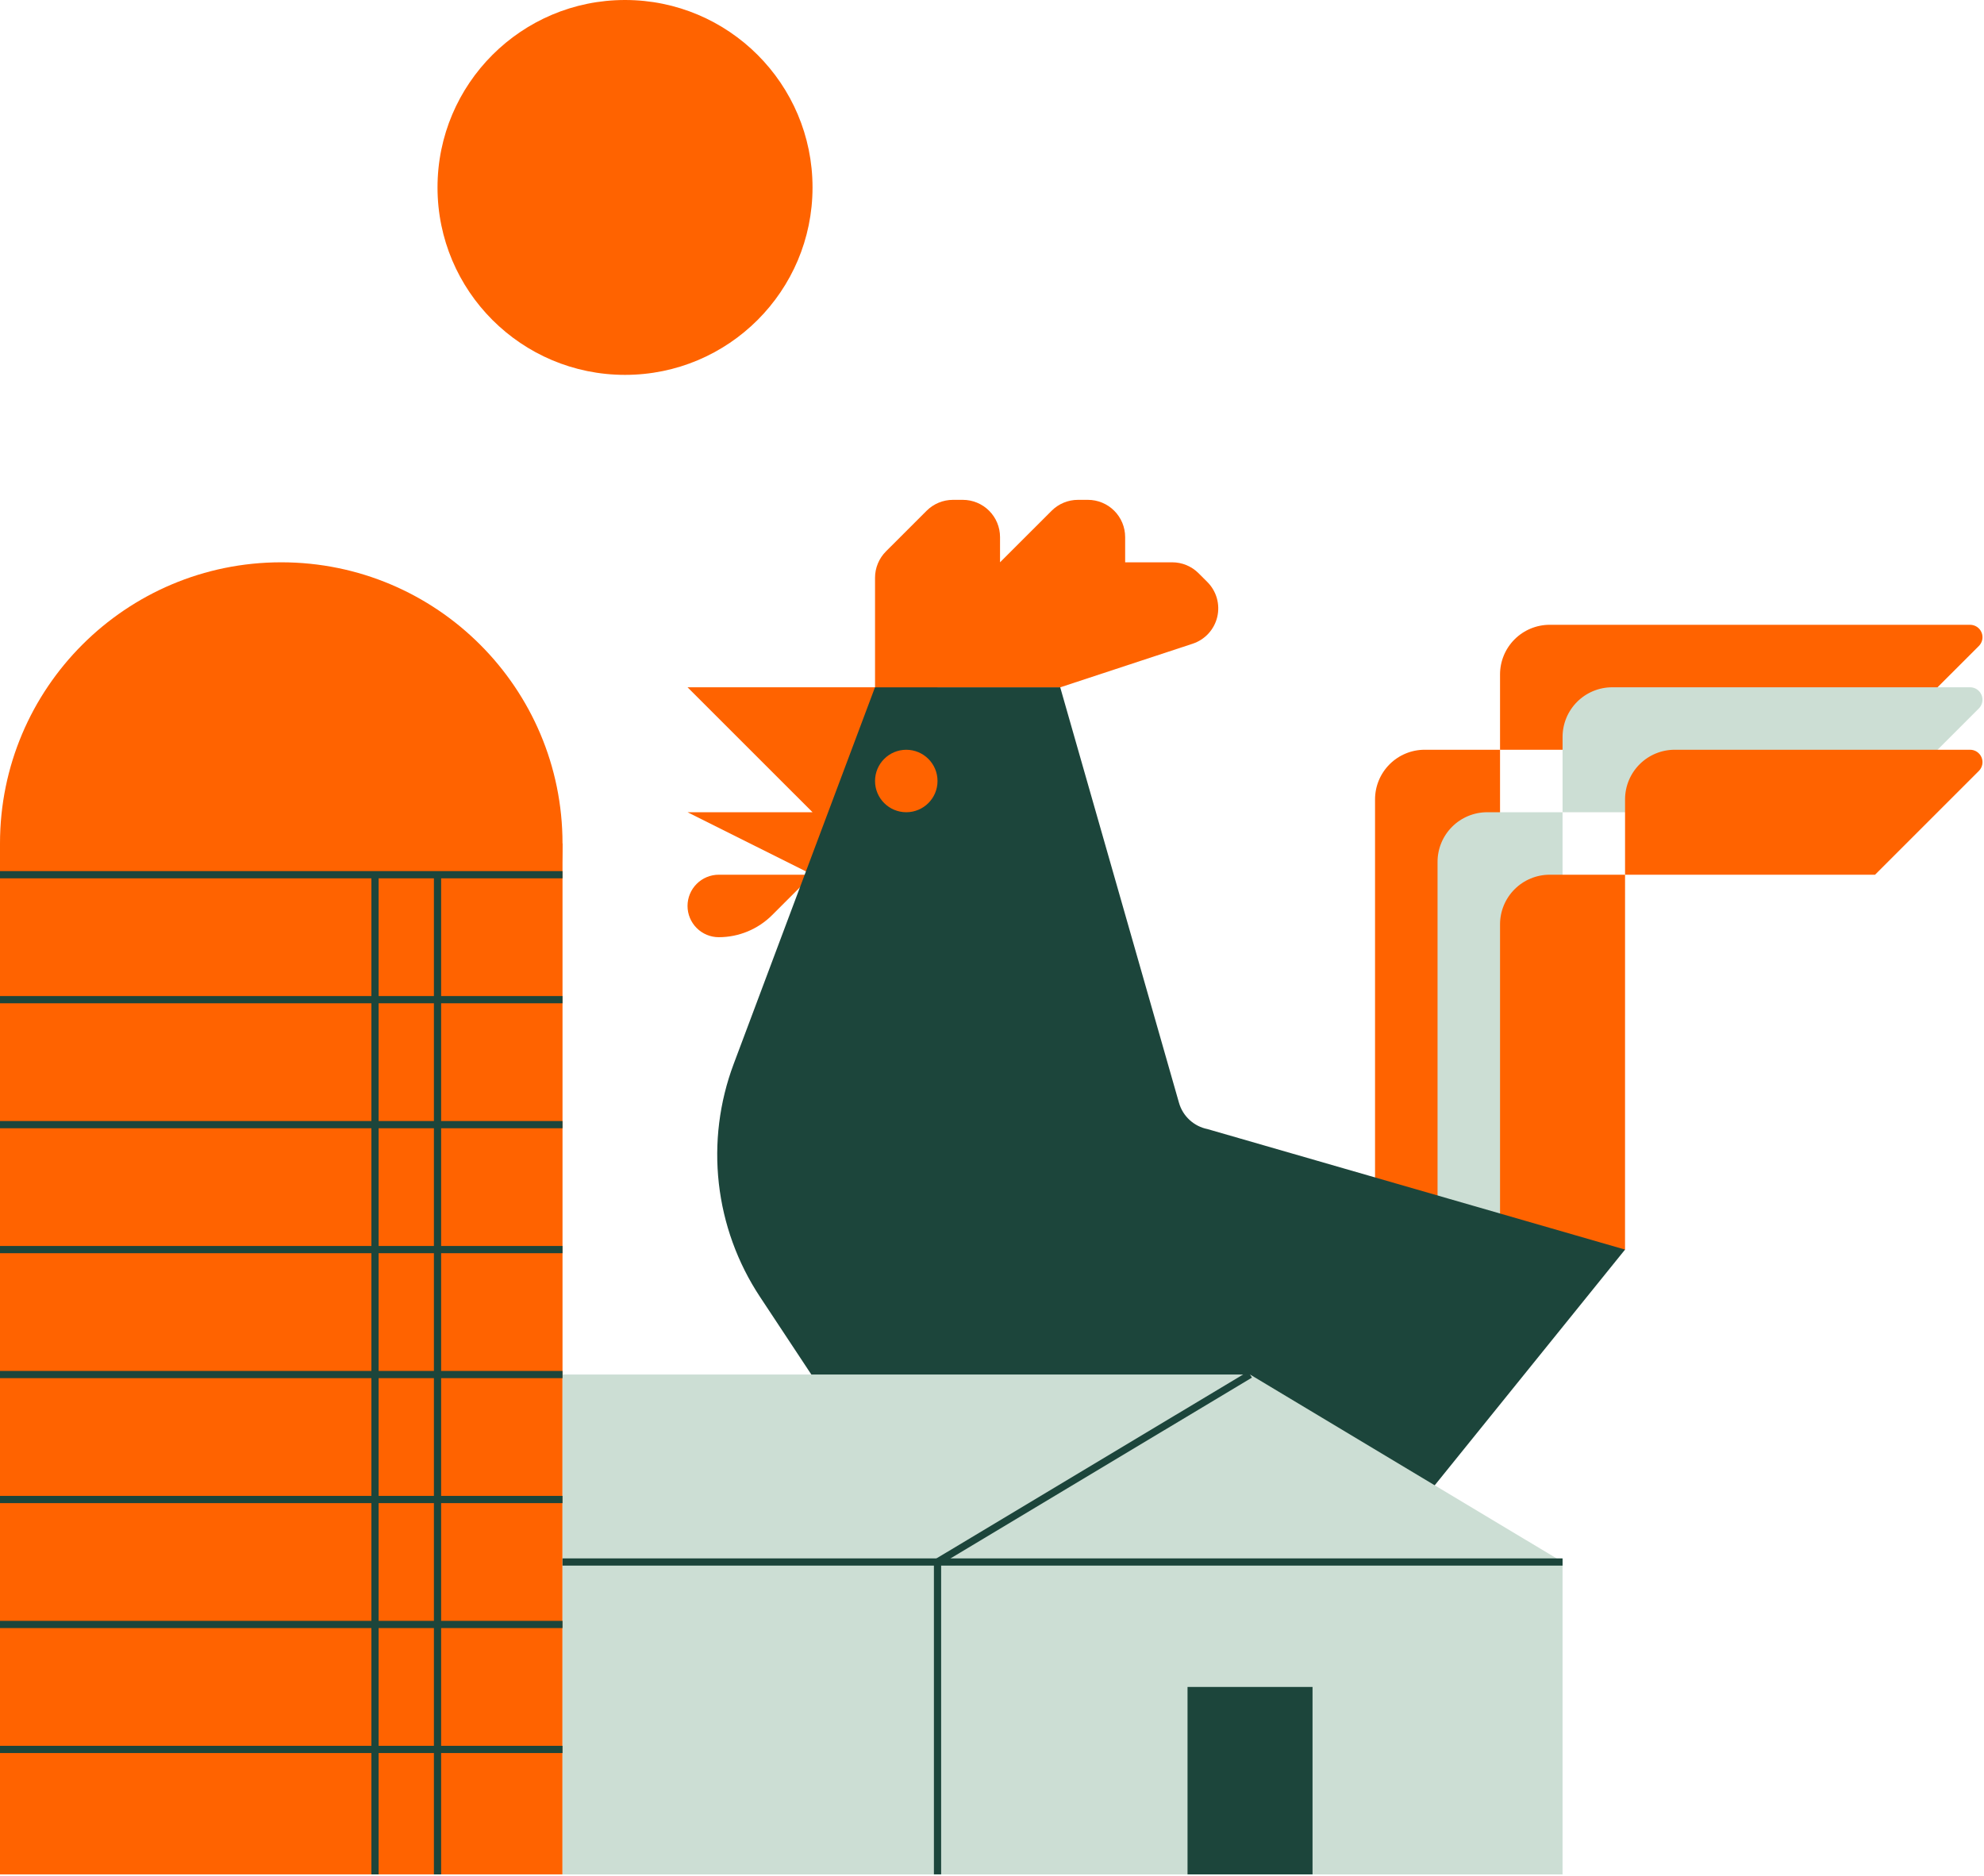 <svg width="550" height="520" viewBox="0 0 550 520" fill="none" xmlns="http://www.w3.org/2000/svg">
<path d="M394.955 207.85H415.836V363.737H381.186V221.615C381.186 217.964 382.636 214.463 385.219 211.881C387.801 209.3 391.303 207.85 394.955 207.85Z" fill="#FF6300"/>
<path d="M546.143 173.21H429.606C425.954 173.21 422.452 174.661 419.869 177.242C417.287 179.824 415.836 183.325 415.836 186.975V207.85H519.796L548.574 179.088C549.056 178.607 549.385 177.994 549.518 177.326C549.652 176.659 549.584 175.966 549.324 175.337C549.064 174.708 548.623 174.17 548.056 173.791C547.49 173.413 546.824 173.211 546.143 173.21Z" fill="#FF6300"/>
<path d="M412.284 225.173H433.165V363.745H398.514V238.938C398.514 235.288 399.965 231.786 402.547 229.205C405.13 226.624 408.632 225.173 412.284 225.173Z" fill="#CCDED4"/>
<path d="M546.143 190.534H446.942C443.29 190.534 439.787 191.984 437.205 194.565C434.623 197.147 433.172 200.648 433.172 204.299V225.173H519.796L548.574 196.404C549.053 195.923 549.38 195.311 549.512 194.644C549.645 193.978 549.576 193.287 549.316 192.659C549.057 192.031 548.616 191.494 548.052 191.116C547.487 190.738 546.823 190.535 546.143 190.534Z" fill="#CCDED4"/>
<path d="M450.494 242.496H429.606C425.954 242.496 422.452 243.946 419.869 246.528C417.287 249.109 415.836 252.61 415.836 256.261V363.744L450.487 346.421L450.494 242.496Z" fill="#FF6300"/>
<path d="M546.143 207.85H464.263C460.611 207.85 457.109 209.3 454.527 211.881C451.945 214.463 450.494 217.964 450.494 221.615V242.496H519.795L548.573 213.727C549.056 213.246 549.384 212.633 549.518 211.966C549.651 211.298 549.584 210.606 549.324 209.976C549.064 209.347 548.622 208.809 548.056 208.43C547.49 208.052 546.824 207.85 546.143 207.85Z" fill="#FF6300"/>
<path d="M225.247 242.496H199.257C196.96 242.496 194.757 243.408 193.133 245.032C191.509 246.656 190.596 248.858 190.596 251.154C190.596 253.451 191.508 255.654 193.133 257.279C194.757 258.904 196.96 259.817 199.257 259.819C204.804 259.816 210.122 257.613 214.046 253.694L225.247 242.496Z" fill="#FF6300"/>
<path d="M241.949 190.534H190.596L225.247 225.173H190.596L225.247 242.496H259.898V190.534H241.949Z" fill="#FF6300"/>
<path d="M450.494 346.421L380.559 433.03H259.271L210.672 359.505C204.45 350.088 200.546 339.332 199.279 328.118C198.012 316.904 199.418 305.549 203.381 294.982L242.562 190.534H293.908L326.838 305.732C327.36 307.554 328.373 309.197 329.767 310.482C331.161 311.766 332.882 312.642 334.741 313.014L450.494 346.421Z" fill="#1C453B"/>
<path d="M77.969 311.775C121.031 311.775 155.939 276.878 155.939 233.831C155.939 190.784 121.031 155.887 77.969 155.887C34.908 155.887 0 190.784 0 233.831C0 276.878 34.908 311.775 77.969 311.775Z" fill="#FF6300"/>
<path d="M155.939 233.832H0V519.632H155.939V233.832Z" fill="#FF6300"/>
<path d="M433.165 433.03H155.939V519.639H433.165V433.03Z" fill="#CCDED4"/>
<path d="M259.898 433.023L346.535 381.061L433.165 433.023H259.898Z" fill="#CCDED4"/>
<path d="M346.535 381.061H155.939V433.023H259.898L346.535 381.061Z" fill="#CCDED4"/>
<path d="M259.898 519.632V433.023L346.535 381.061" stroke="#1C453B" stroke-width="2" stroke-miterlimit="10"/>
<path d="M433.172 433.03H155.939" stroke="#1C453B" stroke-width="2" stroke-miterlimit="10"/>
<path d="M363.857 467.669H329.206V519.631H363.857V467.669Z" fill="#1C453B"/>
<path d="M155.939 242.496H0" stroke="#1C453B" stroke-width="2" stroke-miterlimit="10"/>
<path d="M103.959 519.632V242.496" stroke="#1C453B" stroke-width="2" stroke-miterlimit="10"/>
<path d="M121.288 519.632V242.496" stroke="#1C453B" stroke-width="2" stroke-miterlimit="10"/>
<path d="M155.939 277.136H0" stroke="#1C453B" stroke-width="2" stroke-miterlimit="10"/>
<path d="M155.939 311.782H0" stroke="#1C453B" stroke-width="2" stroke-miterlimit="10"/>
<path d="M155.939 346.421H0" stroke="#1C453B" stroke-width="2" stroke-miterlimit="10"/>
<path d="M155.939 381.061H0" stroke="#1C453B" stroke-width="2" stroke-miterlimit="10"/>
<path d="M155.939 415.707H0" stroke="#1C453B" stroke-width="2" stroke-miterlimit="10"/>
<path d="M155.939 450.346H0" stroke="#1C453B" stroke-width="2" stroke-miterlimit="10"/>
<path d="M155.939 484.993H0" stroke="#1C453B" stroke-width="2" stroke-miterlimit="10"/>
<path d="M251.237 225.173C256.02 225.173 259.898 221.297 259.898 216.515C259.898 211.733 256.02 207.857 251.237 207.857C246.454 207.857 242.576 211.733 242.576 216.515C242.576 221.297 246.454 225.173 251.237 225.173Z" fill="#FF6300"/>
<path d="M242.576 190.534V160.168C242.575 158.812 242.842 157.47 243.361 156.217C243.879 154.964 244.64 153.825 245.598 152.866L256.875 141.593C257.835 140.634 258.974 139.874 260.227 139.356C261.481 138.837 262.824 138.571 264.18 138.571H266.9C269.639 138.571 272.265 139.659 274.202 141.595C276.139 143.531 277.227 146.157 277.227 148.895V155.888L291.533 141.593C293.469 139.659 296.094 138.572 298.831 138.571H301.585C304.324 138.571 306.95 139.659 308.887 141.595C310.824 143.531 311.912 146.157 311.912 148.895V155.888H324.958C326.315 155.888 327.659 156.155 328.912 156.675C330.165 157.195 331.304 157.956 332.263 158.916L334.7 161.352C335.947 162.599 336.853 164.143 337.333 165.839C337.813 167.535 337.851 169.325 337.443 171.04C337.036 172.754 336.195 174.336 335.003 175.634C333.811 176.932 332.306 177.903 330.631 178.455L293.957 190.534" fill="#FF6300"/>
<path d="M173.267 103.925C201.975 103.925 225.247 80.661 225.247 51.962C225.247 23.264 201.975 0 173.267 0C144.56 0 121.288 23.264 121.288 51.962C121.288 80.661 144.56 103.925 173.267 103.925Z" fill="#FF6300"/>
</svg>
